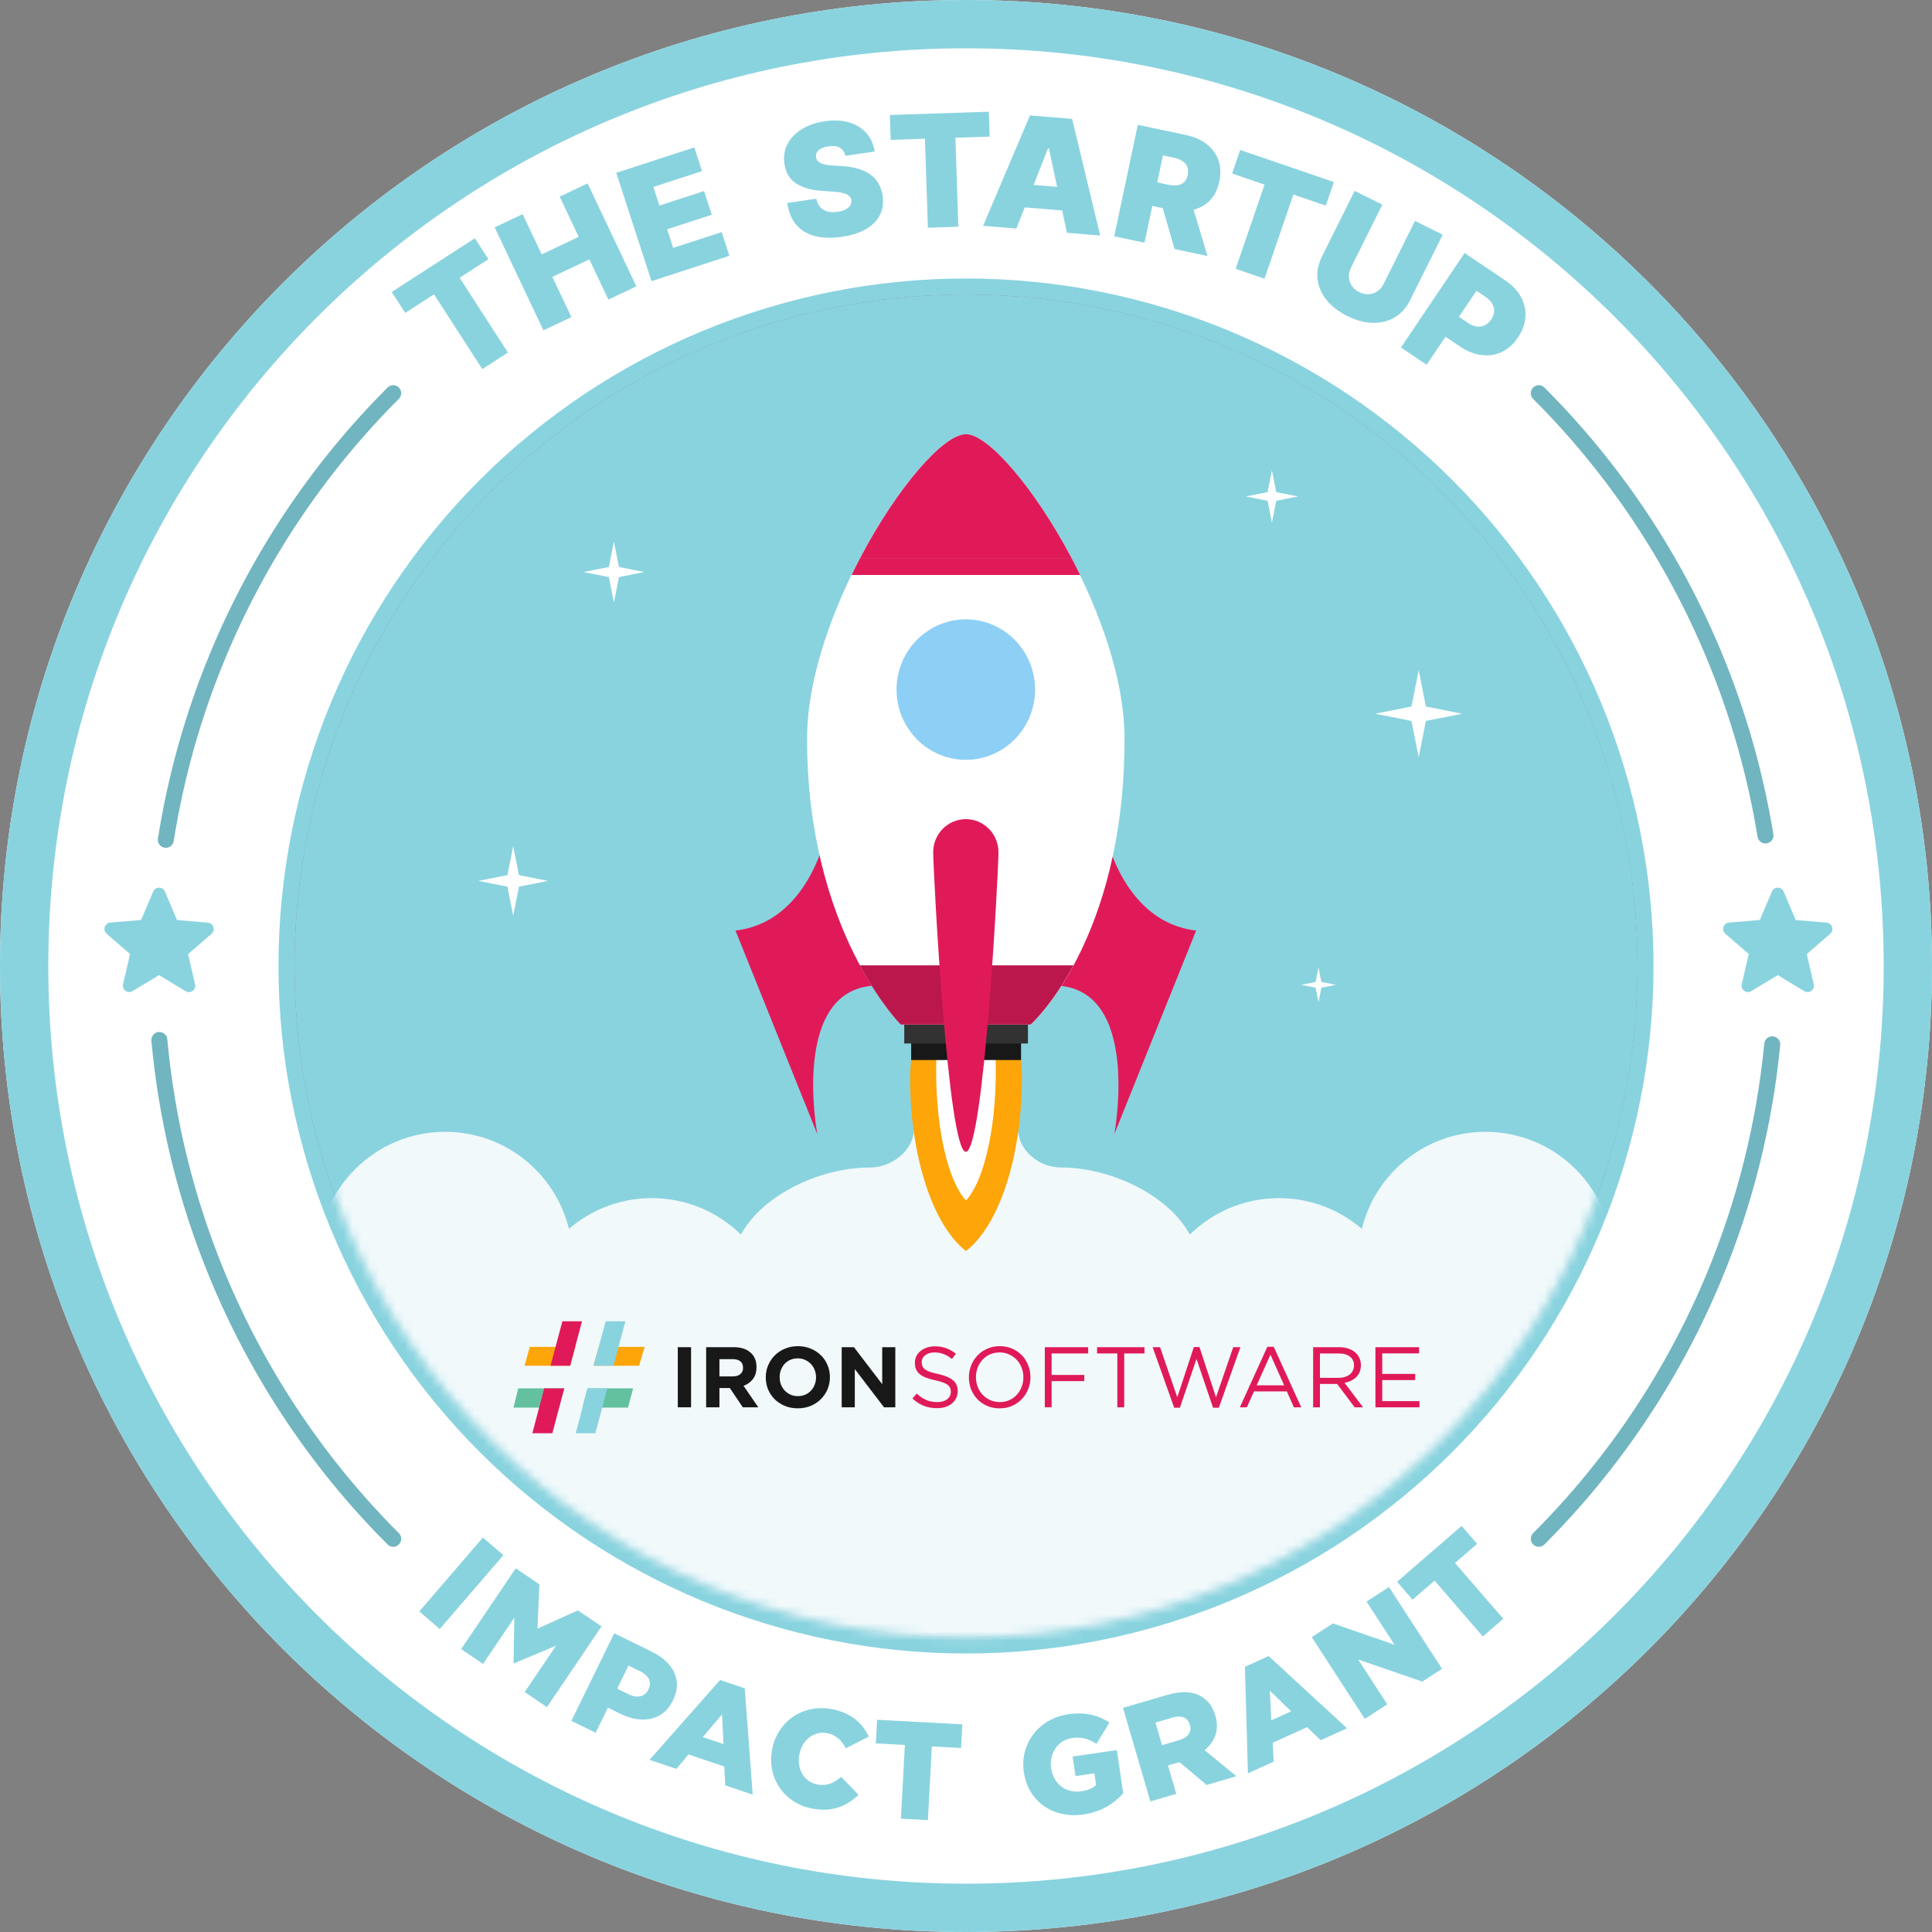 <svg width="222" height="222" viewBox="0 0 222 222" fill="none" xmlns="http://www.w3.org/2000/svg">
<rect x="0" y="0" width="222" height="222" fill="#808080" stroke="none"/>
<path d="M222 111C222 172.304 172.304 222 111 222C49.696 222 0 172.304 0 111C0 49.696 49.696 0 111 0C172.304 0 222 49.696 222 111ZM33.3 111C33.3 153.913 68.088 188.7 111 188.7C153.913 188.7 188.7 153.913 188.7 111C188.7 68.088 153.913 33.3 111 33.3C68.088 33.3 33.3 68.088 33.3 111Z" fill="white"/>
<path d="M45.181 45.182C36.538 53.825 29.681 64.086 25.004 75.379C22.188 82.176 20.195 89.267 19.055 96.5" stroke="#71B5C0" stroke-width="1.837" stroke-linecap="round"/>
<path d="M176.816 176.819C185.46 168.175 192.316 157.914 196.994 146.621C200.52 138.109 202.756 129.137 203.643 120" stroke="#71B5C0" stroke-width="1.837" stroke-linecap="round"/>
<path d="M176.816 45.182C185.46 53.825 192.316 64.086 196.994 75.379C199.744 82.019 201.71 88.94 202.863 96" stroke="#71B5C0" stroke-width="1.837" stroke-linecap="round"/>
<path d="M222 111C222 172.304 172.304 222 111 222C49.696 222 0 172.304 0 111C0 49.696 49.696 0 111 0C172.304 0 222 49.696 222 111ZM5.55 111C5.55 169.238 52.762 216.45 111 216.45C169.238 216.45 216.45 169.238 216.45 111C216.45 52.762 169.238 5.55 111 5.55C52.762 5.55 5.55 52.762 5.55 111Z" fill="#89D3DF"/>
<path d="M189.081 111C189.081 121.254 187.062 131.407 183.138 140.88C179.214 150.354 173.462 158.961 166.212 166.212C158.961 173.462 150.354 179.214 140.88 183.138C131.407 187.062 121.254 189.081 111 189.081C100.746 189.081 90.593 187.062 81.12 183.138C71.646 179.214 63.039 173.462 55.788 166.212C48.538 158.961 42.786 150.354 38.862 140.88C34.938 131.407 32.919 121.254 32.919 111C32.919 100.746 34.938 90.593 38.862 81.12C42.786 71.646 48.538 63.039 55.788 55.788C63.039 48.538 71.646 42.786 81.12 38.862C90.593 34.938 100.746 32.919 111 32.919C121.254 32.919 131.407 34.938 140.88 38.862C150.354 42.786 158.961 48.538 166.212 55.788C173.462 63.039 179.214 71.646 183.138 81.12C187.062 90.593 189.081 100.746 189.081 111L189.081 111Z" stroke="#89D3DF" stroke-width="1.837"/>
<circle cx="111.003" cy="111" r="77.163" fill="#89D3DF"/>
<mask id="mask0_26418_8439" style="mask-type:alpha" maskUnits="userSpaceOnUse" x="33" y="33" width="156" height="156">
<circle cx="111.003" cy="111" r="77.163" fill="#2C0F29"/>
</mask>
<g mask="url(#mask0_26418_8439)">
<path d="M170.695 130.056C163.813 130.056 158.057 134.807 156.485 141.203C153.924 139.007 150.603 137.673 146.964 137.673C142.974 137.673 139.36 139.274 136.718 141.862C134.244 137.275 127.56 134.158 121.983 134.158C121.967 134.158 121.95 134.158 121.934 134.158C119.392 134.167 116.972 132.19 116.972 129.648H105.031C105.031 132.19 102.468 134.167 99.926 134.158C99.91 134.158 99.893 134.158 99.877 134.158C94.3 134.158 87.615 137.275 85.141 141.862C82.5 139.274 78.886 137.673 74.896 137.673C71.258 137.673 67.936 139.007 65.375 141.203C63.803 134.806 58.047 130.056 51.166 130.056C43.076 130.056 36.518 136.614 36.518 144.704C36.512 157.663 36.518 210.563 36.518 210.563H185.343C185.343 210.563 185.344 151.315 185.343 144.704C185.342 136.614 178.784 130.056 170.695 130.056Z" fill="#F1F9FB"/>
</g>
<path d="M77.883 154.801H79.408V161.709H77.883V154.801Z" fill="#181818"/>
<path d="M84.212 158.156C84.589 158.156 84.876 158.067 85.074 157.89C85.279 157.712 85.381 157.475 85.381 157.179V157.16C85.381 156.831 85.276 156.584 85.064 156.419C84.853 156.255 84.559 156.173 84.183 156.173H82.667V158.156H84.212ZM81.141 154.801H84.311C85.19 154.801 85.863 155.035 86.332 155.502C86.728 155.896 86.927 156.423 86.927 157.081V157.1C86.927 157.66 86.788 158.117 86.51 158.472C86.24 158.821 85.883 159.077 85.441 159.242L87.135 161.709H85.352L83.866 159.498H82.667V161.709H81.141V154.801Z" fill="#181818"/>
<path d="M91.688 160.426C91.992 160.426 92.273 160.37 92.53 160.258C92.788 160.146 93.006 159.992 93.184 159.794C93.369 159.597 93.511 159.37 93.61 159.114C93.716 158.85 93.768 158.571 93.768 158.275V158.255C93.768 157.959 93.716 157.679 93.61 157.416C93.511 157.153 93.366 156.923 93.174 156.725C92.989 156.528 92.768 156.373 92.51 156.262C92.253 156.143 91.972 156.084 91.668 156.084C91.358 156.084 91.074 156.14 90.816 156.252C90.565 156.364 90.347 156.518 90.162 156.716C89.984 156.913 89.842 157.143 89.737 157.406C89.638 157.663 89.588 157.939 89.588 158.235V158.255C89.588 158.551 89.638 158.831 89.737 159.094C89.842 159.357 89.987 159.587 90.172 159.785C90.364 159.982 90.585 160.14 90.836 160.258C91.094 160.37 91.378 160.426 91.688 160.426ZM91.668 161.827C91.133 161.827 90.641 161.735 90.192 161.551C89.743 161.36 89.353 161.107 89.023 160.791C88.7 160.469 88.445 160.094 88.26 159.666C88.082 159.232 87.993 158.768 87.993 158.275V158.255C87.993 157.762 88.085 157.301 88.27 156.873C88.455 156.439 88.71 156.061 89.033 155.739C89.363 155.41 89.753 155.153 90.202 154.969C90.658 154.778 91.153 154.683 91.688 154.683C92.223 154.683 92.715 154.778 93.164 154.969C93.613 155.153 94 155.406 94.323 155.729C94.653 156.044 94.908 156.419 95.086 156.854C95.271 157.281 95.363 157.742 95.363 158.235V158.255C95.363 158.748 95.271 159.212 95.086 159.646C94.901 160.074 94.644 160.452 94.313 160.781C93.99 161.104 93.6 161.36 93.144 161.551C92.695 161.735 92.203 161.827 91.668 161.827Z" fill="#181818"/>
<path d="M96.717 154.801H98.123L101.373 159.054V154.801H102.878V161.709H101.581L98.222 157.317V161.709H96.717V154.801Z" fill="#181818"/>
<path d="M105.908 156.529C105.908 156.371 105.941 156.223 106.007 156.085C106.079 155.947 106.178 155.828 106.304 155.73C106.436 155.631 106.591 155.552 106.769 155.493C106.954 155.434 107.159 155.404 107.384 155.404C107.74 155.404 108.08 155.463 108.404 155.582C108.734 155.7 109.061 155.891 109.385 156.154L109.84 155.552C109.484 155.269 109.114 155.059 108.731 154.92C108.354 154.776 107.912 154.703 107.403 154.703C107.073 154.703 106.769 154.753 106.492 154.851C106.215 154.943 105.974 155.075 105.769 155.246C105.564 155.411 105.406 155.608 105.293 155.838C105.181 156.068 105.125 156.322 105.125 156.598C105.125 156.888 105.171 157.138 105.264 157.348C105.356 157.559 105.498 157.743 105.69 157.901C105.881 158.059 106.122 158.193 106.413 158.305C106.71 158.417 107.057 158.516 107.453 158.601C107.816 158.68 108.113 158.763 108.345 158.848C108.582 158.934 108.767 159.029 108.899 159.134C109.031 159.24 109.124 159.358 109.177 159.49C109.23 159.615 109.256 159.759 109.256 159.924C109.256 160.279 109.114 160.565 108.83 160.782C108.553 160.999 108.179 161.108 107.711 161.108C107.228 161.108 106.802 161.029 106.433 160.871C106.063 160.707 105.696 160.46 105.333 160.131L104.848 160.703C105.264 161.078 105.7 161.358 106.155 161.542C106.618 161.72 107.126 161.809 107.681 161.809C108.024 161.809 108.341 161.763 108.632 161.67C108.922 161.578 109.17 161.447 109.375 161.276C109.586 161.105 109.751 160.897 109.87 160.654C109.989 160.411 110.048 160.141 110.048 159.845C110.048 159.312 109.864 158.894 109.494 158.591C109.13 158.289 108.563 158.052 107.79 157.881C107.407 157.802 107.093 157.72 106.849 157.634C106.604 157.542 106.413 157.443 106.274 157.338C106.135 157.226 106.04 157.105 105.987 156.973C105.934 156.841 105.908 156.693 105.908 156.529Z" fill="#E01A59"/>
<path d="M118.406 158.246C118.406 157.766 118.32 157.312 118.148 156.884C117.983 156.45 117.745 156.072 117.435 155.749C117.125 155.42 116.751 155.161 116.316 154.97C115.886 154.779 115.408 154.684 114.879 154.684C114.351 154.684 113.869 154.782 113.433 154.98C112.997 155.17 112.624 155.43 112.313 155.759C112.003 156.088 111.762 156.47 111.59 156.904C111.419 157.332 111.333 157.786 111.333 158.266C111.333 158.746 111.415 159.203 111.58 159.638C111.752 160.065 111.993 160.443 112.304 160.772C112.614 161.095 112.984 161.351 113.413 161.542C113.849 161.733 114.331 161.828 114.859 161.828C115.388 161.828 115.87 161.733 116.306 161.542C116.742 161.345 117.115 161.082 117.425 160.753C117.736 160.424 117.977 160.045 118.148 159.618C118.32 159.184 118.406 158.726 118.406 158.246ZM117.594 158.266C117.594 158.661 117.524 159.032 117.385 159.381C117.253 159.723 117.068 160.022 116.831 160.279C116.593 160.536 116.306 160.739 115.969 160.891C115.639 161.036 115.275 161.108 114.879 161.108C114.483 161.108 114.116 161.032 113.78 160.881C113.449 160.73 113.162 160.526 112.918 160.269C112.673 160.013 112.482 159.71 112.343 159.361C112.211 159.013 112.145 158.641 112.145 158.246C112.145 157.851 112.211 157.483 112.343 157.141C112.482 156.792 112.67 156.49 112.908 156.233C113.146 155.976 113.43 155.776 113.76 155.631C114.097 155.48 114.463 155.404 114.859 155.404C115.256 155.404 115.619 155.48 115.949 155.631C116.286 155.782 116.576 155.986 116.821 156.243C117.065 156.499 117.253 156.802 117.385 157.151C117.524 157.499 117.594 157.871 117.594 158.266Z" fill="#E01A59"/>
<path d="M125.039 154.802H120.056V161.71H120.839V158.7H124.593V157.99H120.839V155.522H125.039V154.802Z" fill="#E01A59"/>
<path d="M129.182 155.522H131.51V154.802H126.062V155.522H128.39V161.71H129.182V155.522Z" fill="#E01A59"/>
<path d="M135.279 160.555L133.298 154.802H132.446L134.923 161.759H135.576L137.488 156.154L139.39 161.759H140.054L142.531 154.802H141.708L139.727 160.555L137.825 154.782H137.181L135.279 160.555Z" fill="#E01A59"/>
<path d="M146.36 154.753H145.627L142.467 161.71H143.269L144.092 159.884H147.866L148.678 161.71H149.52L146.36 154.753ZM147.559 159.184H144.399L145.984 155.661L147.559 159.184Z" fill="#E01A59"/>
<path d="M156.623 161.71L154.493 158.888C154.764 158.841 155.015 158.763 155.246 158.651C155.478 158.539 155.676 158.401 155.841 158.236C156.012 158.065 156.145 157.868 156.237 157.644C156.329 157.414 156.376 157.154 156.376 156.865C156.376 156.555 156.316 156.276 156.197 156.026C156.078 155.769 155.91 155.552 155.692 155.374C155.474 155.19 155.21 155.049 154.9 154.95C154.596 154.851 154.252 154.802 153.869 154.802H150.888V161.71H151.67V159.026H153.651L155.662 161.71H156.623ZM155.583 156.894C155.583 157.118 155.537 157.318 155.444 157.496C155.359 157.674 155.236 157.825 155.078 157.95C154.919 158.068 154.731 158.161 154.513 158.226C154.295 158.292 154.058 158.325 153.8 158.325H151.67V155.522H153.81C154.371 155.522 154.807 155.644 155.118 155.888C155.428 156.124 155.583 156.46 155.583 156.894Z" fill="#E01A59"/>
<path d="M163.059 154.802H158.046V161.71H163.109V160.999H158.829V158.582H162.613V157.871H158.829V155.513H163.059V154.802Z" fill="#E01A59"/>
<path d="M74.076 154.764L73.437 156.935H68.199L68.795 154.764H74.076Z" fill="#FDA509"/>
<path d="M64.834 159.533L64.238 161.748H59L59.554 159.533H64.834Z" fill="#63C1A0"/>
<path d="M66.111 154.764L65.515 156.935H60.277L60.873 154.764H66.111Z" fill="#FDA509"/>
<path d="M65.515 156.935H63.258L64.621 151.825H66.877L65.515 156.935Z" fill="#E01A59"/>
<path d="M72.752 159.533L72.156 161.748H66.918L67.514 159.533H72.752Z" fill="#63C1A0"/>
<path d="M68.413 164.686H66.156L67.519 159.533H69.776L68.413 164.686Z" fill="#89D3DF"/>
<path d="M70.499 156.935H68.199L69.605 151.825H71.862L70.499 156.935Z" fill="#89D3DF"/>
<path d="M63.471 164.686H61.172L62.535 159.533H64.834L63.471 164.686Z" fill="#E01A59"/>
<path d="M70.544 62.232L69.965 65.153L67.043 65.732L69.965 66.312L70.544 69.232L71.124 66.312L74.044 65.732L71.124 65.153L70.544 62.232Z" fill="white"/>
<path d="M146.153 54.047L146.649 56.55L149.152 57.047L146.649 57.544L146.153 60.047L145.655 57.544L143.152 57.047L145.655 56.55L146.153 54.047Z" fill="white"/>
<path d="M163.016 77.012L163.844 81.183L168.016 82.013L163.844 82.84L163.016 87.012L162.187 82.84L158.016 82.013L162.187 81.183L163.016 77.012Z" fill="white"/>
<path d="M151.504 111.162L151.172 112.831L149.504 113.162L151.172 113.494L151.504 115.162L151.835 113.494L153.504 113.162L151.835 112.831L151.504 111.162Z" fill="white"/>
<path d="M58.969 97.221L59.632 100.558L62.969 101.221L59.632 101.884L58.969 105.221L58.306 101.884L54.969 101.221L58.306 100.558L58.969 97.221Z" fill="white"/>
<path d="M104.76 121C104.707 121.904 104.57 122.823 104.57 123.76C104.57 133.027 107.261 140.884 111.001 143.748C114.74 140.884 117.431 133.027 117.431 123.76C117.431 122.823 117.326 121.905 117.273 121H104.76Z" fill="#FDA509"/>
<path d="M107.618 121C107.589 121.674 107.57 122.357 107.57 123.055C107.57 129.957 109.004 135.807 110.998 137.939C112.991 135.807 114.425 129.956 114.425 123.055C114.425 122.357 114.407 121.674 114.379 121H107.618Z" fill="white"/>
<path d="M117.325 119.551H104.699V121.805H117.325V119.551Z" fill="#181818"/>
<path d="M118.117 117.369H103.906V119.904H118.117V117.369Z" fill="#323232"/>
<path d="M127.118 96.148C127.118 96.148 129.219 106.012 137.445 106.923L128.043 130.325C128.043 130.325 131.26 113.236 120.992 113.236L127.118 96.148Z" fill="#E01A59"/>
<path d="M94.838 96.148C94.838 96.148 92.738 106.012 84.512 106.923L93.915 130.325C93.915 130.325 90.697 113.236 100.966 113.236L94.838 96.148Z" fill="#E01A59"/>
<path d="M110.978 49.892C106.301 49.892 92.738 69.925 92.738 84.909C92.738 106.972 103.51 117.73 103.51 117.73H110.978H118.446C118.446 117.73 129.218 108.124 129.218 84.909C129.218 69.924 115.557 49.892 110.978 49.892Z" fill="white"/>
<path d="M98.801 110.925C101.244 115.474 103.496 117.73 103.496 117.73H110.964H118.433C118.433 117.73 120.82 115.6 123.347 110.925H98.801Z" fill="#BC174C"/>
<path d="M98.832 64.117H123.12C118.871 56.063 113.532 49.892 110.991 49.892C108.396 49.892 103.064 56.063 98.832 64.117Z" fill="#E01A59"/>
<path d="M121.042 79.237C121.042 84.874 116.535 89.442 110.978 89.442C105.42 89.442 100.914 84.873 100.914 79.237C100.914 73.602 105.42 69.033 110.978 69.033C116.536 69.034 121.042 73.602 121.042 79.237Z" fill="white"/>
<path d="M118.938 79.238C118.938 83.697 115.375 87.309 110.98 87.309C106.585 87.309 103.02 83.697 103.02 79.238C103.02 74.781 106.585 71.168 110.98 71.168C115.375 71.168 118.938 74.781 118.938 79.238Z" fill="#8ECFF5"/>
<path d="M114.732 97.929C114.732 100.031 113.052 132.348 110.981 132.348C108.91 132.348 107.23 100.031 107.23 97.929C107.23 95.828 108.91 94.125 110.981 94.125C113.052 94.125 114.732 95.828 114.732 97.929Z" fill="#E01A59"/>
<path d="M97.852 66.066H124.11C123.788 65.406 123.459 64.756 123.122 64.117H98.834C98.5 64.756 98.17 65.406 97.852 66.066Z" fill="#E01A59"/>
<path d="M45.183 176.819C36.539 168.175 29.683 157.914 25.005 146.621C21.415 137.954 19.162 128.81 18.309 119.5" stroke="#71B5C0" stroke-width="1.837" stroke-linecap="round"/>
<path d="M46.564 35.956L45.01 33.551L54.567 27.377L56.121 29.783L52.814 31.919L58.363 40.51L55.421 42.41L49.871 33.82L46.564 35.956Z" fill="#89D3DF"/>
<path d="M62.445 37.959L56.843 26.127L60.056 24.606L62.244 29.228L66.496 27.215L64.308 22.593L67.52 21.072L73.121 32.904L69.909 34.425L67.721 29.803L63.469 31.816L65.657 36.438L62.445 37.959Z" fill="#89D3DF"/>
<path d="M74.863 32.306L70.812 19.858L79.784 16.938L80.67 19.661L75.078 21.481L75.774 23.62L80.904 21.951L81.79 24.674L76.66 26.343L77.356 28.483L82.924 26.671L83.81 29.394L74.863 32.306Z" fill="#89D3DF"/>
<path d="M97.136 17.903C97.041 17.486 96.835 17.18 96.518 16.986C96.205 16.79 95.764 16.734 95.195 16.817C94.832 16.87 94.542 16.957 94.323 17.08C94.107 17.197 93.956 17.338 93.867 17.501C93.779 17.665 93.747 17.842 93.77 18.032C93.785 18.189 93.833 18.327 93.914 18.444C94 18.556 94.121 18.653 94.279 18.733C94.437 18.809 94.633 18.871 94.869 18.919C95.104 18.966 95.38 18.999 95.697 19.017L96.793 19.09C97.532 19.137 98.174 19.248 98.721 19.423C99.267 19.597 99.728 19.829 100.102 20.119C100.475 20.405 100.768 20.746 100.98 21.141C101.197 21.536 101.344 21.979 101.42 22.472C101.54 23.325 101.432 24.077 101.097 24.729C100.761 25.38 100.223 25.917 99.484 26.34C98.749 26.761 97.833 27.052 96.737 27.212C95.611 27.376 94.604 27.352 93.716 27.142C92.833 26.93 92.109 26.513 91.544 25.889C90.983 25.26 90.621 24.404 90.459 23.321L93.799 22.834C93.878 23.227 94.025 23.546 94.242 23.79C94.458 24.034 94.737 24.202 95.078 24.295C95.422 24.387 95.819 24.4 96.265 24.335C96.641 24.28 96.948 24.188 97.188 24.058C97.427 23.928 97.6 23.772 97.707 23.588C97.814 23.405 97.854 23.207 97.827 22.996C97.794 22.798 97.704 22.635 97.556 22.506C97.411 22.372 97.189 22.267 96.889 22.19C96.589 22.108 96.191 22.05 95.695 22.015L94.364 21.925C93.18 21.843 92.216 21.56 91.469 21.074C90.725 20.584 90.282 19.833 90.139 18.82C90.015 17.998 90.129 17.247 90.482 16.567C90.839 15.882 91.386 15.309 92.124 14.849C92.867 14.387 93.75 14.082 94.775 13.932C95.82 13.78 96.75 13.823 97.565 14.062C98.379 14.3 99.039 14.708 99.545 15.285C100.055 15.856 100.374 16.566 100.501 17.413L97.136 17.903Z" fill="#89D3DF"/>
<path d="M102.346 16.077L102.25 13.214L113.622 12.836L113.717 15.698L109.782 15.829L110.122 26.05L106.622 26.167L106.281 15.945L102.346 16.077Z" fill="#89D3DF"/>
<path d="M116.788 26.265L112.966 25.949L118.353 13.259L123.194 13.661L126.419 27.064L122.597 26.747L120.527 17.057L120.425 17.049L116.788 26.265ZM116.501 21.059L123.686 21.655L123.467 24.305L116.281 23.709L116.501 21.059Z" fill="#89D3DF"/>
<path d="M128.034 27.154L130.74 14.346L136.269 15.514C137.219 15.714 138.014 16.063 138.654 16.56C139.294 17.056 139.743 17.672 140.002 18.406C140.261 19.14 140.294 19.962 140.102 20.87C139.908 21.788 139.541 22.518 138.999 23.061C138.462 23.605 137.792 23.96 136.991 24.127C136.193 24.294 135.307 24.274 134.331 24.068L131.029 23.37L131.599 20.669L134.201 21.218C134.61 21.304 134.968 21.328 135.277 21.289C135.591 21.246 135.849 21.128 136.051 20.936C136.257 20.744 136.398 20.467 136.475 20.104C136.552 19.737 136.536 19.422 136.426 19.16C136.321 18.894 136.134 18.676 135.865 18.506C135.601 18.332 135.265 18.202 134.856 18.116L133.631 17.857L131.512 27.889L128.034 27.154ZM136.781 22.861L138.741 29.416L134.964 28.618L133.079 22.078L136.781 22.861Z" fill="#89D3DF"/>
<path d="M141.579 19.939L142.508 17.23L153.271 20.92L152.342 23.629L148.618 22.352L145.301 32.026L141.987 30.89L145.304 21.216L141.579 19.939Z" fill="#89D3DF"/>
<path d="M162.593 25.388L165.775 26.972L162.037 34.48C161.592 35.372 160.994 36.038 160.242 36.478C159.496 36.916 158.655 37.123 157.719 37.1C156.785 37.073 155.816 36.809 154.813 36.31C153.802 35.806 153.005 35.19 152.42 34.462C151.838 33.729 151.496 32.933 151.396 32.073C151.301 31.212 151.476 30.335 151.92 29.443L155.658 21.935L158.839 23.519L155.238 30.752C155.058 31.114 154.977 31.479 154.994 31.844C155.014 32.206 155.125 32.538 155.328 32.839C155.534 33.141 155.818 33.383 156.181 33.563C156.547 33.746 156.911 33.827 157.273 33.807C157.635 33.788 157.967 33.676 158.267 33.474C158.57 33.268 158.812 32.983 158.992 32.621L162.593 25.388Z" fill="#89D3DF"/>
<path d="M160.979 39.931L168.293 29.074L172.98 32.23C173.785 32.773 174.383 33.407 174.774 34.133C175.164 34.858 175.332 35.621 175.28 36.424C175.228 37.226 174.942 38.012 174.423 38.783C173.899 39.56 173.273 40.117 172.543 40.453C171.817 40.791 171.039 40.904 170.21 40.792C169.384 40.683 168.558 40.35 167.731 39.793L164.932 37.907L166.475 35.617L168.68 37.103C169.026 37.336 169.362 37.475 169.687 37.519C170.018 37.562 170.325 37.514 170.608 37.376C170.894 37.241 171.141 37.019 171.348 36.712C171.558 36.401 171.669 36.09 171.683 35.781C171.702 35.47 171.627 35.173 171.458 34.89C171.295 34.605 171.041 34.346 170.694 34.113L169.655 33.413L163.927 41.916L160.979 39.931Z" fill="#89D3DF"/>
<path d="M204.278 112.05L207.323 113.891C207.88 114.229 208.563 113.73 208.416 113.099L207.609 109.636L210.302 107.303C210.793 106.877 210.529 106.07 209.883 106.019L206.34 105.718L204.953 102.446C204.704 101.851 203.853 101.851 203.603 102.446L202.216 105.711L198.673 106.011C198.027 106.063 197.763 106.87 198.255 107.295L200.947 109.628L200.14 113.091C199.993 113.722 200.676 114.221 201.233 113.884L204.278 112.05Z" fill="#89D3DF"/>
<path d="M18.278 112.05L21.323 113.891C21.881 114.229 22.563 113.73 22.416 113.099L21.609 109.636L24.302 107.303C24.793 106.877 24.529 106.07 23.883 106.019L20.34 105.718L18.953 102.446C18.704 101.851 17.853 101.851 17.603 102.446L16.216 105.711L12.673 106.011C12.027 106.063 11.763 106.87 12.255 107.295L14.947 109.628L14.14 113.091C13.993 113.722 14.676 114.221 15.233 113.884L18.278 112.05Z" fill="#89D3DF"/>
<path d="M48.181 185.16L55.489 176.673L57.841 178.698L50.533 187.185L48.181 185.16Z" fill="#89D3DF"/>
<path d="M52.988 189.492L59.261 180.214L61.978 182.051L61.763 187.14L66.405 185.045L69.122 186.882L62.849 196.16L60.291 194.43L63.894 189.102L59.065 191.129L59.012 191.094L59.1 185.88L55.506 191.195L52.988 189.492Z" fill="#89D3DF"/>
<path d="M65.655 197.736L70.578 187.677L74.904 189.794C77.433 191.031 78.439 193.127 77.348 195.354L77.334 195.383C76.167 197.769 73.73 198.126 71.244 196.909L69.85 196.227L68.443 199.101L65.655 197.736ZM70.919 194.042L72.255 194.696C73.232 195.175 74.104 194.96 74.497 194.155L74.511 194.126C74.933 193.264 74.534 192.516 73.542 192.031L72.22 191.384L70.919 194.042Z" fill="#89D3DF"/>
<path d="M74.635 202.216L82.743 193.047L85.579 194.003L86.491 206.215L83.338 205.152L83.224 202.986L79.115 201.6L77.713 203.255L74.635 202.216ZM80.752 199.602L83.132 200.405L82.962 197.004L80.752 199.602Z" fill="#89D3DF"/>
<path d="M93.327 207.818C90.182 207.229 88.1 204.349 88.715 201.062L88.721 201.031C89.321 197.822 92.245 195.765 95.579 196.389C97.813 196.807 99.115 198.027 99.824 199.543L97.195 200.891C96.71 200.002 96.1 199.351 95.03 199.151C93.489 198.863 92.156 199.981 91.856 201.585L91.85 201.616C91.541 203.268 92.385 204.76 93.927 205.049C95.075 205.263 95.835 204.852 96.662 204.177L98.652 206.242C97.33 207.476 95.749 208.271 93.327 207.818Z" fill="#89D3DF"/>
<path d="M103.522 208.978L103.977 200.51L100.638 200.33L100.784 197.614L110.578 198.141L110.432 200.857L107.076 200.677L106.621 209.144L103.522 208.978Z" fill="#89D3DF"/>
<path d="M124.503 208.496C121.036 209.003 118.142 207.017 117.649 203.645L117.645 203.613C117.173 200.383 119.336 197.48 122.755 196.98C124.718 196.693 126.15 197.082 127.485 197.922L126 200.37C125.093 199.808 124.295 199.552 123.171 199.717C121.588 199.948 120.532 201.461 120.78 203.155L120.784 203.186C121.048 204.991 122.486 206.091 124.243 205.834C125.003 205.723 125.55 205.481 125.949 205.116L125.753 203.77L123.584 204.087L123.255 201.839L128.337 201.096L129.064 206.067C128.022 207.238 126.546 208.198 124.503 208.496Z" fill="#89D3DF"/>
<path d="M132.184 206.993L129.039 196.244L134.122 194.757C135.78 194.272 137.027 194.374 137.96 194.884C138.774 195.33 139.344 196.08 139.645 197.109L139.653 197.14C140.139 198.798 139.598 200.14 138.413 201.103L142.073 204.1L138.649 205.102L135.531 202.48L134.21 202.866L135.163 206.122L132.184 206.993ZM133.528 200.532L135.509 199.952C136.507 199.66 136.962 198.994 136.733 198.211L136.724 198.18C136.472 197.32 135.717 197.074 134.734 197.362L132.768 197.937L133.528 200.532Z" fill="#89D3DF"/>
<path d="M143.395 203.768L143.05 191.533L145.773 190.294L154.784 198.588L151.754 199.966L150.192 198.462L146.245 200.257L146.351 202.424L143.395 203.768ZM146.075 197.68L148.361 196.64L145.913 194.273L146.075 197.68Z" fill="#89D3DF"/>
<path d="M156.827 197.512L150.731 188.116L153.161 186.54L160.249 188.998L157.026 184.032L159.603 182.36L165.7 191.755L163.431 193.227L156.06 190.686L159.405 195.84L156.827 197.512Z" fill="#89D3DF"/>
<path d="M170.387 188.041L164.841 181.627L162.311 183.814L160.532 181.756L167.951 175.341L169.73 177.399L167.189 179.597L172.735 186.011L170.387 188.041Z" fill="#89D3DF"/>
</svg>
